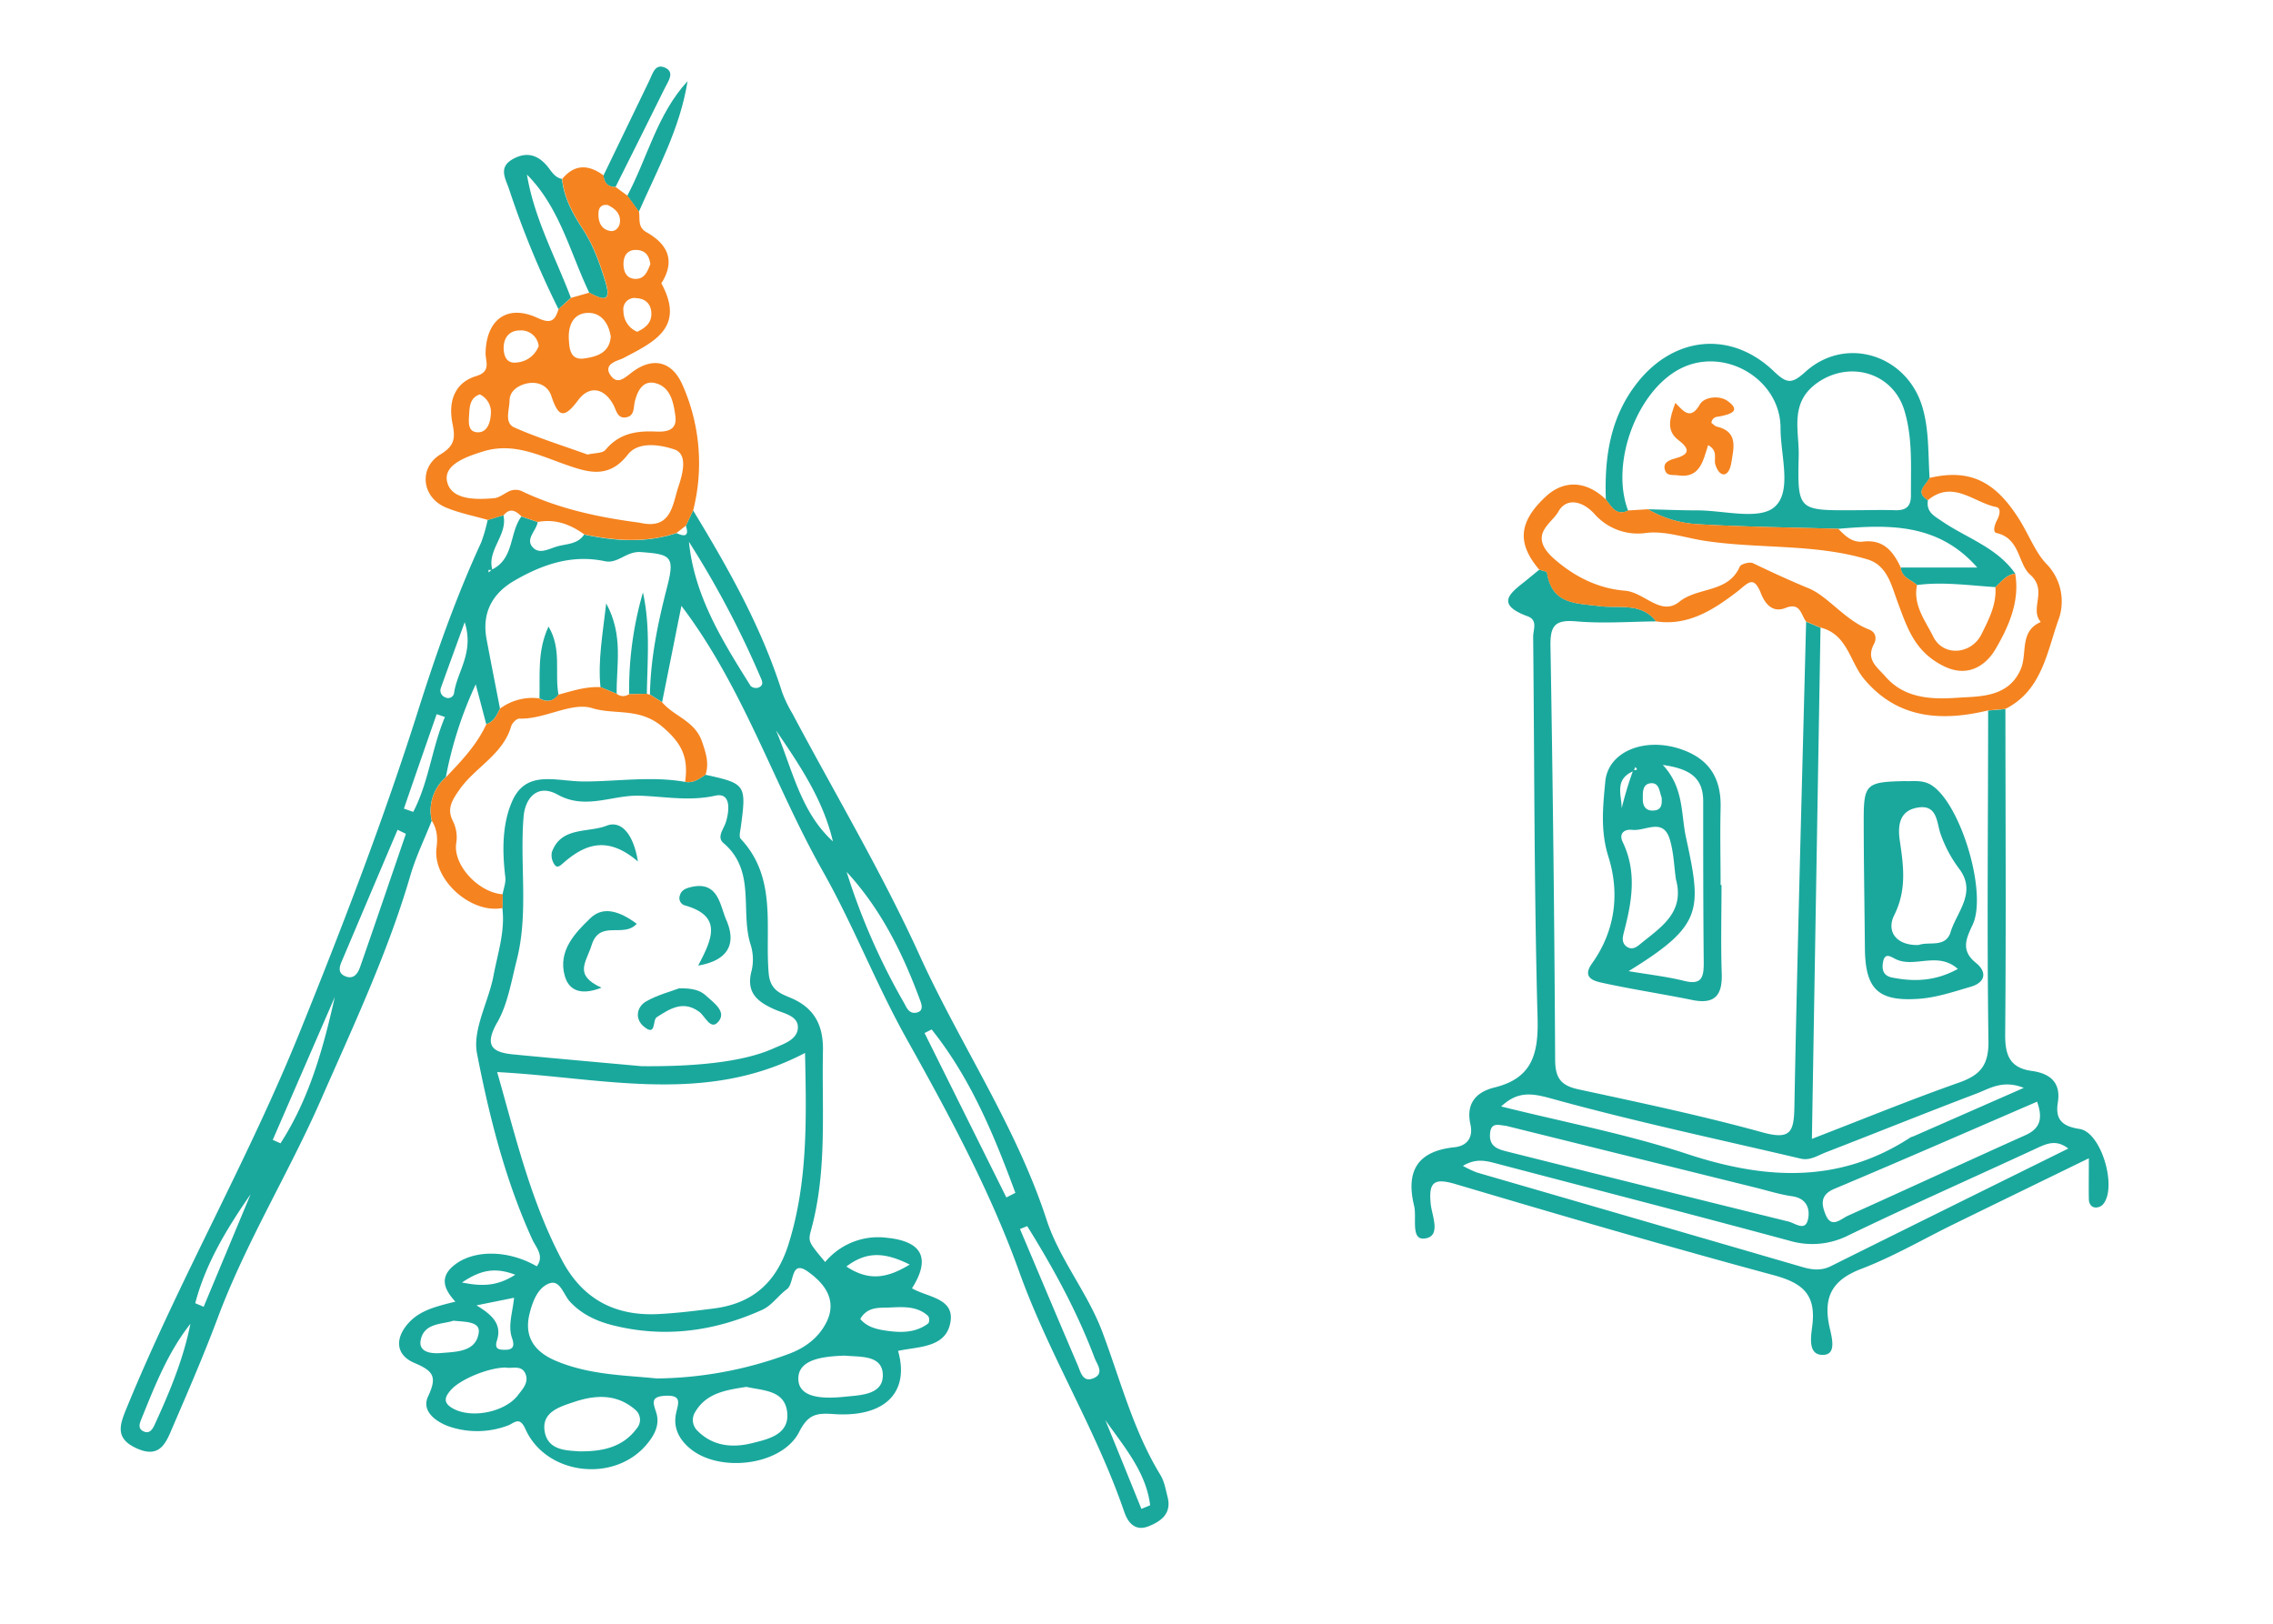 <svg xmlns="http://www.w3.org/2000/svg" viewBox="0 0 700 500"><title>tulsi vivah puja 1</title><path d="M357.36,454.18c-8.45-13.83-12.35-29.42-18-44.35-4.49-11.81-13.07-22.14-17-34.07-9.44-29-26.65-54.1-39.14-81.55-11.61-25.51-26.05-49.74-39.22-74.54a39.59,39.59,0,0,1-3.13-6.5c-6.34-20.06-16.59-38.2-27.42-56l-2.22,4.72c1.09,3.39-.48,3.37-2.9,2.27-9.43,3.14-18.92,2.49-28.43.44-1.89,2.89-5.07,2.84-7.94,3.56-2.59.64-5.55,2.62-7.68.59-2.79-2.66.92-5.26,1.3-8l-5-1.71c-3.74,5-2.19,12.95-9,16.3-1.56-6.11,4.83-10.61,3.46-16.67l-4.86,1.45A50.16,50.16,0,0,1,148.2,167c-7.72,16.76-13.8,34-19.39,51.66-10.64,33.62-23.34,66.65-36.58,99.37-15.87,39.26-37.08,76.14-53.16,115.37-2.15,5.24-3.85,9.47,3,12.58,7.37,3.36,9.16-2,11.17-6.69,4.8-11.12,9.61-22.24,13.85-33.58,8.72-23.31,21.87-44.52,31.79-67.16s20.55-45.13,27.51-69c1.68-5.76,4.36-11.23,6.57-16.83a13.56,13.56,0,0,1,4.34-13.37,120,120,0,0,1,9.21-28.62c1.35,5.11,2.29,8.69,3.24,12.27,2.37-.75,3.26-2.81,4.23-4.8-1.38-7.12-2.8-14.24-4.13-21.38-1.5-8,1.67-14,8.53-18,8.63-5,17.7-8.17,27.94-6,4,.83,6.55-3.13,11-2.82,9.42.67,10.55,1.35,8.1,10.87-2.8,10.84-5.07,21.76-5.26,33l3.74,2.34c2-9.83,3.94-19.66,5.95-29.65,19.18,25.3,28.45,55,43.56,81.74,9.44,16.7,16.38,34.78,25.87,51.74,12.91,23.09,25.63,46.61,34.66,71.73,9.1,25.34,23.58,48.33,32.31,73.84,1.21,3.51,3.52,6,7.58,4.34,3.84-1.55,7-3.94,5.76-8.91C359,458.72,358.58,456.18,357.36,454.18ZM47.62,438.72c-.63,1.35-1.51,2.88-3.35,2.07s-1.34-2.33-.74-3.8c4.14-10.2,8.12-20.47,15.11-29.35C56.47,418.58,52.21,428.71,47.62,438.72Zm15.1-36.32-2.59-1.1c3.2-12.26,9.79-23.06,17.05-33.56Zm23.66-50.34L84,351l19.11-44C99.55,322.84,95.24,338.38,86.38,352.06Zm24.55-54.38c-.7,2-1.93,4.08-4.67,2.91-2.29-1-1.74-2.87-1-4.6q8.58-20.25,17.18-40.48l2.56,1.25C120.32,270.4,115.68,284.06,110.93,297.68ZM127.26,250l-2.87-1q5-14.53,10.09-29.09l2.54.88C133,230.27,132.07,240.81,127.26,250Zm12.59-36.68a1.85,1.85,0,0,1-2.75,1.4,2.24,2.24,0,0,1-1.31-2.94c2.19-6.12,4.42-12.22,7.32-20.19C146.08,201,140.77,206.78,139.85,213.33Zm10.58-37.81.93,0-.89.78Zm83.07,36.25a2.49,2.49,0,0,1-2.33-.53c-8.64-13.8-17.32-27.61-19-44.38A288.4,288.4,0,0,1,234,208.07C234.52,209.37,235.6,210.91,233.5,211.77Zm5.5,13.17c7.21,10.6,14.49,21.27,17.5,34.16C246.53,250,244,236.82,239,224.94Zm43.1,86.91c-2.31.37-2.94-1.73-3.8-3.2a202.25,202.25,0,0,1-17.57-40.16c10.68,11.56,17.42,25.34,22.77,39.92C284.08,310,284.13,311.51,282.1,311.85Zm27.82,56.89q-12.6-25.31-25.19-50.63l2.18-1.1c12,15,19.22,32.52,25.79,50.32Zm26.83,55.67c-3.31,1.4-3.95-1.91-4.82-3.94-6-14-11.88-28-17.81-42l2.22-.9c8.06,12.94,15.36,26.28,20.76,40.61C337.82,420.1,340.23,422.94,336.75,424.41Zm14.76,40.23Q346,451,340.4,437.29c5.81,8.25,12.59,16.08,13.8,26.23Z" style="fill:#1aa89d"/><path d="M640.47,347.65c-5.17-.79-7.63-2.72-6.73-8.17,1-6.2-2.46-8.94-8-9.7-6.79-.93-8.28-4.84-8.22-11.34.3-33.36.09-66.73.07-100.09l-5.32.45c0,33.91-.39,67.82.1,101.72.1,7.51-2.5,10.53-9.08,12.85C588.49,338.58,574,344.52,558,350.69c.89-53.14,1.77-105.27,2.65-157.4l-4.43-1.85c-1.26,49.73-2.68,99.45-3.61,149.19-.14,7.88-1.06,10.49-9.88,8.05-18.67-5.15-37.66-9.14-56.6-13.23-5.41-1.16-7.17-3.46-7.2-9.07q-.34-63.7-1.44-127.41c-.12-6.5,1.53-8.19,8-7.63,8.11.71,16.35.09,24.53,0-4.49-5.91-11.51-3.95-17.23-4.67-7.56-1-14.79-.49-16.35-10.32-.07-.43-1.56-.63-2.38-.94l-3.5,2.87c-4.57,3.78-11,7.5-.1,11.5,3.24,1.19,1.67,4.14,1.7,6.34.4,39.13.29,78.27,1.36,117.37.31,11.11-1.71,18.54-13.27,21.38-5.77,1.42-8.82,5-7.41,11.36.91,4.11-1.06,6.64-4.94,7.05-11.37,1.17-15,7.34-12.41,18,.89,3.61-1.09,10.46,3.06,10.11,5.48-.45,2.44-7,2.07-10.59-.73-7,1.13-8.11,7.74-6.15,32.52,9.65,65.08,19.17,97.81,28,8.59,2.33,13.07,5.64,12,15.14-.35,3.25-1.79,9.74,3.5,9.41,4.3-.27,2.18-6.25,1.58-9.41-1.69-8.9,1.4-13.8,10-17.08,9.86-3.77,19.09-9.18,28.62-13.84,13.45-6.58,26.92-13.13,41.42-20.2,0,5.28-.07,8.91,0,12.53,0,1.21.56,2.51,2,2.63a3.08,3.08,0,0,0,2.26-.86C652.19,365.91,647.17,348.67,640.47,347.65Zm-13.12-8.41c1.86,5.27.91,8.3-3.65,10.34-18.24,8.17-36.38,16.59-54.61,24.78-2.13.95-5,4-6.78-.13-1.23-2.92-2.09-6.18,2.56-8.13C585.73,357.33,606.46,348.26,627.35,339.24Zm-149.45-.93c25.32,7,51.06,12.45,76.65,18.47,2.91.69,5.28-1,7.76-1.95,15.5-6,30.92-12.22,46.46-18.12,4-1.53,8.05-4.29,14.48-1.72l-34,14.93a5.44,5.44,0,0,0-.86.3c-22.09,14.46-45,13-69,5.06-18.46-6.08-37.73-9.73-57.09-14.57C467.48,335.92,471.72,336.6,477.9,338.31Zm-19,10.49c.4-3.39,2.85-2.27,4.83-2.14l76.73,19c3.82.94,7.6,2.16,11.48,2.71,4.61.66,5.57,4.09,4.82,7.24-.88,3.67-4,1-6,.54q-42.78-10.55-85.5-21.27C462.12,354.05,458.35,353.62,458.91,348.8Zm105,41.06c-3,1.49-5.76,1.19-8.75.32Q505,375.6,454.87,361.06a33.49,33.49,0,0,1-4.35-2.05c4-2.4,7.1-1.58,10.24-.75,30.14,7.92,60.33,15.69,90.42,23.82a24.61,24.61,0,0,0,18.29-1.79c19.09-9.2,38.48-17.78,57.71-26.69,3.14-1.45,6.05-2.81,9.78.07C612.15,365.94,588,377.86,563.89,389.86Z" style="fill:#1aa89d"/><path d="M280.86,396.71c5.84-9.23,3.17-14.47-7.74-15.56a21.24,21.24,0,0,0-19,7.47c-5-6.07-5.35-6.17-4.34-9.86,5-18.18,3.29-36.74,3.66-55.2.15-7.92-2.69-13.32-10.18-16.39-3.16-1.3-6.1-2.49-6.53-7.43-1.22-14.08,2.7-29.39-8.62-41.44-.57-.61-.17-2.26,0-3.39,1.81-13.31,1.61-13.62-10.89-16.34-1.91,1.26-3.76,2.7-6.29,2.18-10.4-1.81-20.77-.11-31.1-.11-8.49,0-17.61-3.75-22,5.87-3.2,7.05-3.19,15.53-2.21,23.59.21,1.7-.53,3.52-.84,5.28,0,1.4,0,2.81-.08,4.22.91,7.16-1.43,13.94-2.71,20.8-1.52,8.09-6.53,16.6-5.09,24,3.8,19.52,8.7,39,17.05,57.31,1.11,2.44,3.76,5,1.36,8.23-8.94-5.18-19.62-5.14-25.57-.24-4.5,3.69-2.92,7.42.5,11.11-5.8,1.46-10.6,2.58-14.12,6.26-4.53,4.74-4.48,10.08,1.48,12.61s7.07,4.27,4.22,10.36c-2.07,4.44,2.3,7.75,6.6,9.26a26.84,26.84,0,0,0,17.86-.29c2-.67,3.66-3.12,5.51,1,6.28,14.14,27.12,16.74,37.22,4.94,2.44-2.85,4.31-6.14,3.08-10-1-3-1.75-4.92,2.79-5.15,5.44-.29,3.89,2.52,3.29,5.56-.84,4.23.87,7.68,4.09,10.47,9,7.85,28.55,5.58,33.87-4.92,2.73-5.37,5.24-5.85,10.54-5.48,15.9,1.13,23.54-6.72,19.9-19.45,6.37-1.39,14.88-.89,16.15-9C293.9,399.69,285.53,399.46,280.86,396.71Zm-.7-7.31c-7.28,4.44-12.83,5-19.5.6C267.08,385.11,272.73,385.71,280.16,389.4Zm-127-74.59c3.24-5.71,4.32-12.72,6-19.26,3.66-14.5.88-29.34,2.08-44,.48-5.85,4.28-10.32,10.54-6.84,8.57,4.76,16.78.06,25.11.31,7.68.24,15.35,1.78,23.35,0,5-1.13,4.35,4.66,3.35,8-.67,2.27-3,4.73-.77,6.6,10,8.5,5.14,20.79,8.26,31a15.27,15.27,0,0,1,.44,8.08c-1.93,6.94,1.67,9.8,7.27,12.23,2.77,1.2,7.42,1.95,6.89,6-.45,3.34-4.48,4.57-7.52,5.93-8,3.58-21,5.63-40.57,5.45-9.25-.84-24.32-2.16-39.37-3.61C151.5,324.08,149.06,322,153.14,314.81Zm0,15.32c32.13,1.66,63.92,10.33,94.76-5.9.44,20.5.86,39.72-5,58.63-3.66,11.86-10.93,18.48-23,20.05-5.7.73-11.43,1.44-17.16,1.73-13.3.67-23.32-4.52-29.71-16.62C163.47,369.94,158.85,350.28,153.11,330.13Zm5.54,62.39c-5.53,3.52-10.08,3.68-16.42,2.4C147.85,391.18,152.27,390.09,158.65,392.52Zm-1,19.54c.68,2,.68,3.59-2.05,3.58-1.92,0-3.5-.07-2.59-2.93,1.57-5-1.53-7.85-6.32-10.75l11.58-2.34C157.81,404.43,156.38,408.21,157.69,412.06Zm-28.14.63c1-5.4,6.7-4.85,10.06-6,3.74.38,8.28.21,7.81,3.68-.8,5.9-6.79,5.86-11.37,6.25C133.4,416.88,128.8,416.69,129.55,412.69Zm30,16.87c-3.92,5.2-13.93,7.26-19.7,4.35-3.66-1.85-3-3.79-.69-6.22,3-3.1,11.35-6.57,16.57-6.58,2,.41,4.92-.93,6.11,2C162.89,425.71,161,427.68,159.55,429.56Zm36.61,10.21c-4.13,5.62-10.06,7.25-17.81,7.14-3.72-.28-9.54-.19-10.6-6-1.11-6.1,4.64-7.74,9.15-9.24,6.53-2.18,13.06-2.48,18.71,2.42A4,4,0,0,1,196.16,439.77Zm35.41,4.63c-5.94,1.47-12,1-16.77-3.81a4.6,4.6,0,0,1-.7-5.83c3.47-5.85,9.5-6.73,15.77-7.7,4.89,1.17,11.65.89,12.52,7.61C243.31,441.72,236.61,443.16,231.57,444.4Zm11.36-27.5a120,120,0,0,1-40.7,7.57c-9.44-1-20.74-1-31.27-5.52-6.36-2.75-9.64-7.3-7.9-14.37.95-3.86,2.59-8.23,6.3-9.45,3.16-1,4.21,3.61,6.15,5.69,3.71,4,8.38,6.07,13.35,7.31,15.83,3.94,31.19,1.84,45.9-4.81,2.89-1.3,4.92-4.4,7.58-6.34,2.37-1.72,1-9.31,6.49-5.38,4.78,3.41,9.18,8.53,5.67,15.57C252.08,412,247.85,415.1,242.93,416.9Zm17.43,13.18c-5.61.59-14.19.89-14.5-5.2-.33-6.49,8-7.2,14.2-7.44,4.59.45,11.33-.27,11.78,5.45C272.35,429.5,265.17,429.58,260.36,430.08Zm25.56-22.61c-3.9,3-8.47,2.95-13,2.29-2.87-.42-5.88-1.07-8-3.61,2.21-3.84,5.79-3.39,8.9-3.52,4.16-.18,8.55-.56,12,2.6A2.32,2.32,0,0,1,285.92,407.47Z" style="fill:#1aa89d"/><path d="M501.41,157.24c-5.65-14.63,2.84-37.3,16.46-43.91s30.54,3.67,30.47,18.56c0,8.37,3.66,19.53-1.91,24.27-4.76,4.05-15.58,1-23.72,1-5.07,0-10.15-.22-15.22-.34a33.83,33.83,0,0,0,15.33,4.59c14.41.86,28.85,1,43.28,1.43,15.51-1.34,30.78-1.8,42.82,11.91H585.34c.24,3.11,3.19,3.71,5,5.4,8.1-1.07,16.13.14,24.19.64,1.85-1.65,3.33-3.85,6.1-4.13-5.54-8-14.77-10.88-22.35-16-2.62-1.79-5.13-2.94-4.55-6.63-4.17-2.61-.44-4.63.51-6.86-.47-7.25-.11-14.58-2.17-21.67-4.71-16.26-23.72-22.27-36.15-10.93-4.21,3.83-5.75,3.48-9.68-.27-13.2-12.6-30.7-10.77-42,3.54-8.42,10.67-10.15,23-9.7,36C496.28,156,497.67,159,501.41,157.24ZM559.5,118c10-7.19,23.5-3.3,27,8.47,2.57,8.53,1.94,17.33,2,26.08,0,3.63-1.73,4.67-5,4.56-4.22-.14-8.45,0-12.68,0-17.07.1-17.29.1-16.89-16.75C554.12,132.65,551,124.15,559.5,118Z" style="fill:#1aa89d"/><path d="M172,95.21l3.81-3.51c-4.73-12.52-11.28-24.37-13.53-37.94,10.1,10.13,13.27,24,19.17,36.35,4.05,2.14,7.06,3.34,4.91-3.57-1.74-5.61-3.6-10.91-6.89-16-3-4.57-5.83-9.65-6.4-15.44-2.34-.44-3.32-2.51-4.65-4.07-3-3.51-6.43-4.29-10.45-2.06-4.67,2.59-2.24,6.07-1.14,9.43A278.62,278.62,0,0,0,172,95.21Z" style="fill:#1aa89d"/><path d="M196.74,65.19c5.78-13.1,12.73-25.77,15-40.19-9.4,10.19-12.33,23.59-18.57,35.29Z" style="fill:#1aa89d"/><path d="M189.55,57.6C194.64,47.4,199.78,37.21,204.8,27c1-2,3.11-4.78,0-6.17s-3.82,1.94-4.84,4q-7.06,14.6-14.11,29.2C186,56.33,187.2,57.58,189.55,57.6Z" style="fill:#1aa89d"/><path d="M198,182.43a107.8,107.8,0,0,0-4.25,31.34l5.46-.13C199.37,203.25,200.31,192.86,198,182.43Z" style="fill:#1aa89d"/><path d="M186.69,185.8c-1.13,9.74-2.57,17.68-1.77,25.79l5,2.06C189.76,204.85,192.1,195.74,186.69,185.8Z" style="fill:#1aa89d"/><path d="M172,213.93c-1.25-6.73,1.08-14.05-3.08-21-3.53,7.59-2.56,14.93-2.79,22.12C168.35,216.27,170.35,216.1,172,213.93Z" style="fill:#1aa89d"/><path d="M493.58,302.67c9.15,2,18.41,3.39,27.58,5.26,7,1.42,9.3-1.49,9.07-8.2-.31-9.06-.07-18.14-.07-27.21h-.28c0-7.86-.19-15.72,0-23.58.29-9.36-3.56-15.32-12.3-18.27-11.09-3.74-22.33.71-23.21,10-.72,7.6-1.55,15.14.95,23.11,3.55,11.26,2.16,22.82-5.05,32.91C487.13,301.09,490.8,302.08,493.58,302.67Zm6.4-15.15c2.5-9.44,4.29-18.79-.24-28.22-1.25-2.61.4-4.05,3-3.76,4,.45,9.39-3.81,11.46,2.82,1.24,4,1.33,8.28,1.93,12.44,2.79,10.26-4.73,14.76-11,19.9-1.16,1-2.52,1.86-4.06.87S499.6,288.94,500,287.52Zm24.54-40.85c0,16.6,0,33.2.17,49.8,0,4.49-.63,6.91-6,5.58s-10.66-1.92-17.14-3c23-14.17,22.55-18.69,17.64-41.35-1.53-7.06-.57-15.18-7.11-22.15C519.89,236.67,524.51,239.12,524.52,246.67Zm-16.2-5.48c2.73-.29,2.71,2.65,3.41,4.4.12,2,.06,3.86-2.5,4-2.35.16-3.3-1.36-3.3-3.33S505.67,241.47,508.32,241.19Zm-5.12-4,.42-1C504.67,237.2,503.74,237.07,503.2,237.17Zm-.37.37a108.53,108.53,0,0,0-3.41,11.34C499.39,244.79,497.13,240.12,502.83,237.54Z" style="fill:#1aa89d"/><path d="M595,241.89c-2.8-1.88-5.79-1.23-8.37-1.37-12,.26-12.71.86-12.67,12.42,0,13,.25,26,.36,39,.11,12.65,4,16.56,16.81,15.61,5.34-.4,10.62-2.19,15.82-3.71,4.55-1.33,5-4.57,1.61-7.3-4.88-3.9-3-7.62-1-11.91C612,274.81,603.91,247.84,595,241.89ZM582.63,301c-2.75-.57-3.11-2.54-2.72-4.75.56-3.12,2.46-1.59,3.92-.89,5.83,2.8,12.9-2.51,19.11,3C596.07,302.16,589.47,302.37,582.63,301Zm18.1-14c-1.59,5-6.68,2.8-9.87,4-6.88.19-10-4.18-7.52-9.17,3.88-7.75,2.9-15.05,1.75-22.8-.71-4.77-.25-9.54,5.75-10.39,5.71-.81,5.57,4.42,6.69,7.87a39.53,39.53,0,0,0,5.91,11.13C608.76,274.86,602.71,280.69,600.73,286.94Z" style="fill:#1aa89d"/><path d="M196.1,284.45c-5-3.66-10.17-5.67-14.26-1.74-4.74,4.56-10.07,10.06-7.92,17.79,1.13,4.06,4.43,6.33,11.32,3.64-8.68-3.93-4.71-7.76-3.05-13.08C184.7,283,192,289,196.1,284.45Z" style="fill:#1aa89d"/><path d="M210.83,278.78c11.9,3.31,8.4,10.49,4.18,18.55,8.84-1.5,12-6.35,8.68-14-2-4.54-2.44-12.3-11.1-10.12-1.5.38-2.83.93-3.26,2.67A2.33,2.33,0,0,0,210.83,278.78Z" style="fill:#1aa89d"/><path d="M202.25,313.23c4-2.57,8.13-5.31,13.08-1.67,1.88,1.38,3.56,6,6,2.93s-1.57-5.73-3.9-7.89c-1.83-1.7-4.18-2.33-8.29-2.26-2.44.93-6.6,2-10.13,4-3,1.74-3.52,5.42-.79,7.72C202.16,319.4,200.88,314.12,202.25,313.23Z" style="fill:#1aa89d"/><path d="M173.78,265.48c6.47-5.54,13.36-8.18,22.67-.2-1.32-8.31-5.08-12.84-9.7-11-5.68,2.21-14,.21-16.8,8.14a5,5,0,0,0,1,4.05C171.81,267.44,172.81,266.3,173.78,265.48Z" style="fill:#1aa89d"/><path d="M137.31,156.27c4.12,1.73,8.61,2.58,12.94,3.83l4.86-1.45c2-2.43,3.77-1.33,5.5.37l5,1.71c5.39-1,10,.71,14.31,3.82,9.52,2,19,2.7,28.44-.44l2.9-2.27,2.22-4.71a59.27,59.27,0,0,0-3.3-38.61c-3.23-7.35-9.16-8.69-15.48-3.93-2.43,1.82-4.55,4-6.66,1-2.56-3.62,2.56-4.61,3.75-5.23,9.54-5,19.31-9.41,11.91-23.06-.08-.14.26-.52.41-.78,3.93-6.87,1-11.59-5-15-2.85-1.62-1.95-4.1-2.33-6.35l-3.54-4.9-3.65-2.69c-2.35,0-3.53-1.27-3.71-3.56-4.57-3.36-8.87-3.61-12.75,1.09.57,5.79,3.43,10.87,6.4,15.44,3.29,5.06,5.15,10.36,6.89,16,2.15,6.91-.86,5.71-4.91,3.57l-5.64,1.59L172,95.21c-1.07,3.45-2.24,4.65-6.41,2.71-9.28-4.33-15.78.36-16.05,10.69-.07,2.67,1.86,5.75-2.87,7.19-7.12,2.17-8.6,8.44-7.31,14.69.93,4.56.58,6.81-3.7,9.42C128.82,144.09,129.89,153.17,137.31,156.27ZM196.46,77c2.47.24,3.53,2,3.82,4.33-.89,2.29-1.82,4.73-4.81,4.54-2.58-.16-3.45-2.31-3.46-4.52C192,78.54,193.41,76.66,196.46,77Zm-.74,14.8c3.16.07,5,1.95,4.87,5.16-.12,2.68-2.09,4.14-4.36,5.21A6.92,6.92,0,0,1,192,95.8,3.47,3.47,0,0,1,195.72,91.76ZM184.3,65.84c0-1.53.57-3,2.84-2.72,2.1,1,4,2.54,3.79,5.25-.1,1.43-1.24,3-2.93,2.76C185.18,70.69,184.25,68.42,184.3,65.84Zm-2.92,30.51c3.83.06,6.13,3.28,6.71,7.32-.4,5-4.29,6.15-8.14,6.71-4.31.62-4.61-2.94-4.77-5.92C174.94,100.09,176.66,96.27,181.38,96.35Zm-11.6,25.54c2.14,6.48,3.84,7.28,8.32,1.27,3.31-4.42,7.91-3.9,10.83,1.55.94,1.76,1.25,4.44,4.17,3.74,2.19-.53,2-2.71,2.33-4.46.76-3.48,2.49-7,6.43-6,4.68,1.21,5.59,6,6.14,10.22.62,4.71-3.41,4.79-6.06,4.68-6.08-.27-11.3.62-15.47,5.63-.91,1.1-3.35.93-5.52,1.45-7.38-2.66-15.15-5.07-22.54-8.33-3.21-1.42-1.51-5.48-1.49-8.26,0-3,2.69-4.75,5.44-5.32C165.64,117.37,168.74,118.76,169.78,121.89Zm-9.59-20.14a5.43,5.43,0,0,1,5.71,4.79,7.87,7.87,0,0,1-6.8,5.09c-3.12.39-4-2-4-4.72C155.22,103.65,157.15,101.71,160.19,101.75Zm-15.68,25.39c.11-2.34.49-4.75,3.24-5.7a6,6,0,0,1,3.42,5.91c-.11,2.61-1.06,6.06-4.34,5.75C143.77,132.81,144.41,129.43,144.51,127.14ZM148.82,139c9.13-2.82,17,1.11,25.18,4,6.84,2.39,13.38,4.67,19.33-3,3.29-4.26,10.24-3,14.38-1.59s2.59,7.34,1.26,11.32c-1.92,5.76-2.18,13.58-12.06,11.21-12.21-1.58-24.37-4.14-35.72-9.46a4.78,4.78,0,0,0-4.9.06c-1.34.69-2.68,1.74-4.09,1.87-5.73.5-13.33.56-14.53-5.2C136.61,143.06,143.6,140.61,148.82,139Z" style="fill:#f5831f"/><path d="M630.19,173.6c-3.25-3.35-5.35-8.83-8.13-13.33-7.25-11.69-15-16.11-27.84-13.1-1,2.23-4.68,4.25-.51,6.86,7.7-6.42,14.15.74,21.09,2.11,1.57.31,1,2.57.23,4s-1.46,3.73-.14,4c7.25,1.65,6.58,9.52,10.3,12.79,5.57,4.9-.28,10.49,3.3,14.6-6.62,2.84-4.11,9.63-6.14,14.45-3.73,8.86-12.78,8.43-19.21,8.86-7.35.5-16.32.63-22.48-6.49-2.62-3-6.09-5.19-3.57-10,.94-1.77.61-3.69-1.51-4.51-7.39-2.85-12.64-10.25-18.57-12.68-5.67-2.33-11.46-5-17.13-7.73-1-.5-3.74.22-4.1,1.06-3.55,8.17-12.87,6.19-18.59,10.8s-10.73-2.91-16.78-3.4c-7.44-.59-14.77-3.69-21.65-9.68-8.56-7.47-.9-10.92,1.12-14.6,2.39-4.34,7.22-3.57,11.06.54a17.79,17.79,0,0,0,16.15,5.94c5.77-.66,11.86,1.51,17.81,2.43,16.67,2.56,33.84.83,50.21,5.73,6.15,1.84,7.42,8.15,9.27,13.07,3,8.07,5.27,15.43,14.36,19.87,8.29,4,13.59-1.54,15.73-5.18,3.94-6.71,7.65-14.65,6.14-23.33-2.77.28-4.25,2.48-6.1,4.13.39,5.33-2,9.86-4.24,14.4-3.12,6.37-11.8,7.09-14.9.84-2.42-4.91-6.29-9.69-5-15.88-1.79-1.69-4.74-2.29-5-5.4-2.3-4.92-5.28-8.74-11.57-8-3.32.41-5.57-1.73-7.67-3.94-14.43-.43-28.87-.57-43.28-1.43a33.75,33.75,0,0,1-15.32-4.59l-6.09.38c-3.74,1.79-5.13-1.2-6.89-3.39-5.92-5.7-12.83-6.19-18.53-.87-8.61,8-8.67,14.59-2,22.48.82.31,2.31.51,2.38.94,1.56,9.83,8.79,9.36,16.35,10.32,5.72.72,12.74-1.24,17.23,4.67,9.92,1.49,17.7-3.58,24.89-9.06,3.42-2.62,5.12-5.42,7.44.45,1.31,3.33,3.65,6.05,7.55,4.48,4.63-1.85,4.73,2.06,6.34,4.18l4.43,1.85c8.35,2.06,9,10.55,13.47,15.87,10.21,12.21,23.73,13.13,38.15,9.65l5.32-.46c11.49-5.73,12.87-18,16.59-28.08A16.56,16.56,0,0,0,630.19,173.6Z" style="fill:#f5831f"/><path d="M203.9,216.24l-3.74-2.34a4.63,4.63,0,0,1-1-.26l-5.46.13a3.14,3.14,0,0,1-3.78-.12l-5-2.06c-4.5-.22-8.71,1.16-13,2.34-1.61,2.17-3.61,2.34-5.87,1.12A16.65,16.65,0,0,0,154,218.2c-1,2-1.86,4.05-4.23,4.8-2.91,6.4-7.71,11.35-12.45,16.35a13.56,13.56,0,0,0-4.34,13.37c1.62,2.61,1.86,5.14,1.45,8.39-1.23,9.87,10.74,20.4,20.35,18.49,0-1.41,0-2.82.08-4.22-7.43-.49-15.35-8.92-14.37-15.69a11.11,11.11,0,0,0-1.06-6.94c-1.82-3.68-.31-6.21,2.07-9.61,4.85-6.91,13.37-10.75,15.91-19.48.29-1,1.67-2.41,2.51-2.38,7.87.27,16-5.22,22.49-3.21,6.9,2.12,14.42-.27,21.5,5.65,6.49,5.44,8.06,9.94,7.09,17,2.53.52,4.38-.92,6.29-2.18,1.12-3.55.14-6.54-1.07-10.12C214,221.93,207.6,220.63,203.9,216.24Z" style="fill:#f5831f"/><path d="M516.74,146.37c6.87,1.06,7.76-4.63,9.31-9.31,3.21,1.83,1.64,4.24,2.23,6.06,1.36,4.2,4.24,3.9,4.93-.75.63-4.22,2.27-9.43-4.46-11-.68-.15-1.25-.85-1.74-1.21.46-2,1.83-1.76,2.92-2,3.05-.65,6.42-1.67,2-4.76-2.45-1.71-7.09-1.21-8.41,1.09-2.84,5-5,2.26-7.57-.44-1.69,4.69-3,8.5,1,11.52s2.91,4.54-1.33,5.68c-1.65.44-3.74,1.3-2.79,3.71C513.44,146.65,515.29,146.15,516.74,146.37Z" style="fill:#f5831f"/></svg>